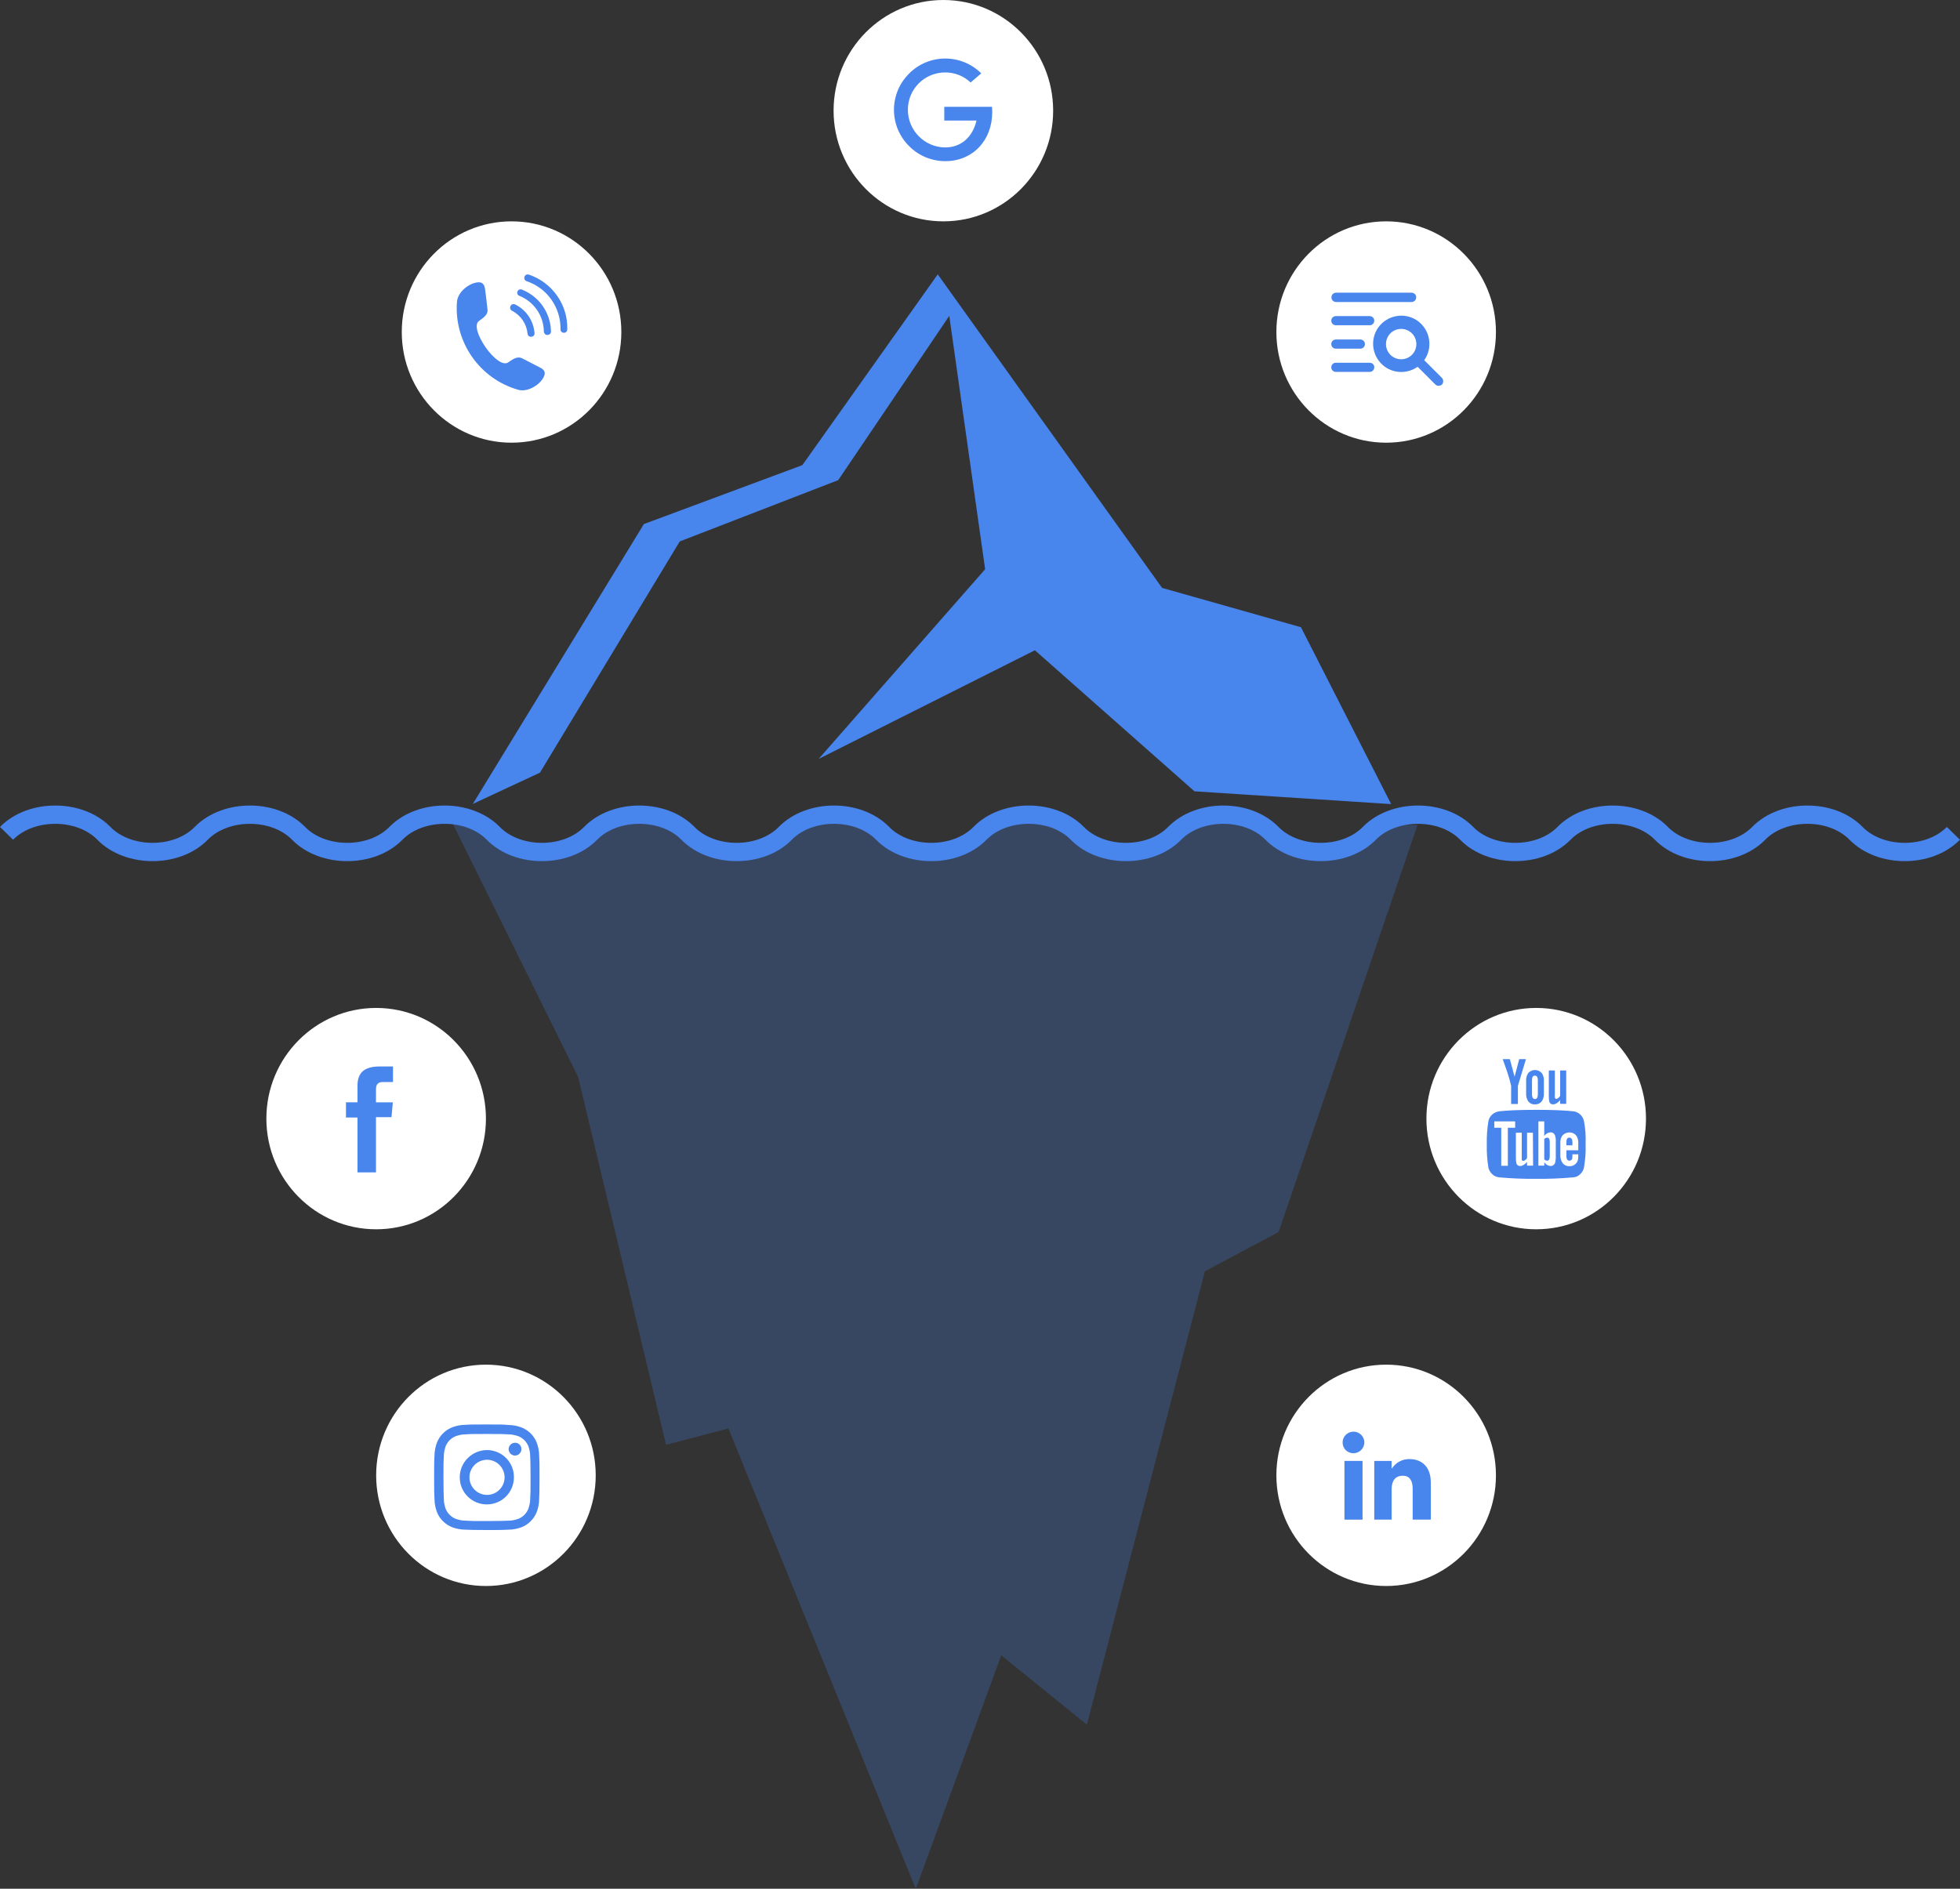 <?xml version="1.0" encoding="utf-8"?>
<!-- Generator: Adobe Illustrator 24.0.3, SVG Export Plug-In . SVG Version: 6.00 Build 0)  -->
<svg version="1.1" id="Ebene_1" xmlns="http://www.w3.org/2000/svg" xmlns:xlink="http://www.w3.org/1999/xlink" x="0px" y="0px"
	 viewBox="0 0 1071.2 1032.5" enable-background="new 0 0 1071.2 1032.5" xml:space="preserve">
<rect x="0" y="0" width="1071.2" height="1032.5" fill="#333333" stroke="none"/>
<g id="Gruppe_109" transform="translate(2.506 149.974)">
	<path id="Pfad_743" opacity="0.25" fill="#4885ED" enable-background="new    " d="M243,296.4l50.1,19.7l51.8-21.5l55.6,21.5
		l50.6-22.8l56.9,22.8l49.3-19l51.8,19l50.6-20.2l63.8,20l24.7-14.9h24l-75.9,222.5L656,545l-64.5,247.8l-46.8-37.9L498,882.6
		L395.6,630.9l-34.1,8.9l-48-201L243,296.4z"/>
	<path id="Pfad_744" fill="#4885ED" d="M255.9,289.5l36.7-17.1L369,146l86.6-33.5l60.7-89.8l19.6,138.5l-91,103.7l118.2-59.4
		l87.2,77.1l107.5,7l-49.3-96.7l-75.9-21.5L510,0l-74,104.3l-86.6,32.2L255.9,289.5z"/>
	<g id="Gruppe_108" transform="translate(1.074 295.375)">
		<path id="Pfad_745" fill="none" stroke="#4885ED" stroke-width="10" stroke-miterlimit="10" d="M0,10.2
			c13.3-13.6,39.9-13.6,53.2,0s39.9,13.6,53.2,0s39.9-13.6,53.2,0s39.9,13.6,53.2,0s39.9-13.6,53.2,0s39.9,13.6,53.2,0
			s39.9-13.6,53.2,0s39.9,13.6,53.2,0s39.9-13.6,53.2,0s39.9,13.6,53.2,0s39.9-13.6,53.2,0s39.9,13.6,53.2,0s39.9-13.6,53.2,0
			s39.9,13.6,53.2,0s39.9-13.6,53.2,0s39.9,13.6,53.2,0s39.9-13.6,53.2,0s39.9,13.6,53.2,0s39.9-13.6,53.2,0
			c13.3,13.6,39.9,13.6,53.2,0"/>
	</g>
</g>
<g id="Gruppe_240" transform="translate(-263.42 -5831)">
	<g id="Gruppe_235" transform="translate(-950 4538)">
		<ellipse id="Ellipse_10" fill="#FFFFFF" cx="1479" cy="2099.5" rx="60" ry="60.5"/>
		<g id="Gruppe_63" transform="translate(1450.688 2071.696)">
			<path id="Pfad_718" fill="#4885ED" d="M28.9,5.2c7.7,0,8.6,0,11.7,0.2c1.8,0,3.6,0.4,5.4,1c2.5,1,4.5,3,5.5,5.5
				c0.6,1.7,1,3.5,1,5.4c0.1,3,0.2,4,0.2,11.7s0,8.6-0.2,11.7c0,1.8-0.4,3.6-1,5.4c-1,2.5-3,4.5-5.5,5.5c-1.7,0.6-3.5,1-5.4,1
				c-3,0.1-4,0.2-11.7,0.2s-8.6,0-11.7-0.2c-1.8,0-3.6-0.4-5.4-1c-2.5-1-4.5-3-5.5-5.5c-0.6-1.7-1-3.5-1-5.4c-0.1-3-0.2-4-0.2-11.7
				s0-8.6,0.2-11.7c0-1.8,0.4-3.6,1-5.4c1-2.5,3-4.5,5.5-5.5c1.7-0.6,3.5-1,5.4-1C20.2,5.2,21.2,5.2,28.9,5.2 M28.9,0
				C21,0,20,0,17,0.2c-2.4,0-4.8,0.5-7,1.3C6.1,3,3,6.1,1.5,10c-0.8,2.2-1.3,4.6-1.3,7C0,20,0,21,0,28.9s0,8.8,0.2,11.9
				c0,2.4,0.5,4.8,1.3,7c1.5,3.9,4.6,6.9,8.4,8.4c2.2,0.8,4.6,1.3,7,1.3c3.1,0.1,4.1,0.2,11.9,0.2s8.8,0,11.9-0.2
				c2.4,0,4.8-0.5,7-1.3c3.9-1.5,6.9-4.6,8.4-8.4c0.8-2.2,1.3-4.6,1.3-7c0.1-3.1,0.2-4.1,0.2-11.9s0-8.8-0.2-11.9
				c0-2.4-0.5-4.8-1.3-7c-1.5-3.9-4.6-6.9-8.4-8.4c-2.2-0.8-4.6-1.3-7-1.3C37.7,0,36.7,0,28.9,0"/>
			<path id="Pfad_719" fill="#4885ED" d="M28.9,14C20.7,14,14,20.7,14,28.9s6.6,14.8,14.8,14.8s14.8-6.6,14.8-14.8l0,0
				C43.7,20.7,37.1,14,28.9,14 M28.9,38.5c-5.3,0-9.6-4.3-9.6-9.6s4.3-9.6,9.6-9.6s9.6,4.3,9.6,9.6l0,0
				C38.5,34.2,34.2,38.5,28.9,38.5L28.9,38.5"/>
			<path id="Pfad_720" fill="#4885ED" d="M47.7,13.5c0,1.9-1.6,3.5-3.5,3.5s-3.5-1.6-3.5-3.5s1.6-3.5,3.5-3.5l0,0
				C46.2,10,47.7,11.5,47.7,13.5L47.7,13.5"/>
		</g>
	</g>
</g>
<g id="Gruppe_248" transform="translate(153.58 -5992)">
	<ellipse id="Ellipse_10-2" fill="#FFFFFF" cx="604" cy="6173.5" rx="60" ry="60.5"/>
	<g id="Gruppe_236" transform="translate(574 6152)">
		<path id="Pfad_748" fill="#4885ED" d="M2.5,5.1H44c1.4-0.1,2.5-1.2,2.4-2.7c0-1.3-1.1-2.3-2.4-2.4H2.5C1.1,0.1,0,1.2,0.1,2.7
			C0.1,4,1.2,5,2.5,5.1z"/>
		<path id="Pfad_749" fill="#4885ED" d="M2.5,17.8H21c1.4,0,2.5-1.1,2.5-2.5s-1.1-2.5-2.5-2.5H2.5c-1.4,0-2.5,1.1-2.5,2.5
			S1.1,17.8,2.5,17.8z"/>
		<path id="Pfad_750" fill="#4885ED" d="M21,38.3H2.5c-1.4,0-2.5,1.1-2.5,2.5s1.1,2.5,2.5,2.5H21c1.4,0,2.5-1.1,2.5-2.5
			C23.6,39.4,22.4,38.3,21,38.3z"/>
		<path id="Pfad_751" fill="#4885ED" d="M2.5,30.6h13.4c1.4,0,2.5-1.1,2.5-2.5s-1.1-2.5-2.5-2.5H2.5c-1.4,0-2.5,1.1-2.5,2.5
			S1.1,30.6,2.5,30.6z"/>
		<path id="Pfad_752" fill="#4885ED" d="M60.5,46.6l-9.7-9.7c4.9-6.9,3.3-16.5-3.6-21.5c-6.9-4.9-16.5-3.3-21.5,3.6
			c-4.9,6.9-3.3,16.5,3.6,21.5c5.3,3.8,12.5,3.8,17.9,0l9.7,9.7c0.5,0.5,1.1,0.7,1.8,0.7s1.3-0.3,1.8-0.7
			C61.4,49.3,61.4,47.6,60.5,46.6z M38.2,36.4c-4.6,0-8.3-3.7-8.3-8.3s3.7-8.3,8.3-8.3s8.3,3.7,8.3,8.3l0,0
			C46.5,32.7,42.8,36.4,38.2,36.4L38.2,36.4L38.2,36.4z"/>
	</g>
</g>
<g id="Gruppe_239" transform="translate(-355.42 -5899)">
	<ellipse id="Ellipse_17" fill="#FFFFFF" cx="561" cy="6510.5" rx="60" ry="60.5"/>
	<path id="Pfad_753" fill="#4885ED" stroke="#FFFFFF" stroke-width="2" d="M549.8,6540.9h12.1v-30.2h8.4l0.9-10.1h-9.3v-5.8
		c0-2.4,0.5-3.3,2.8-3.3h6.5V6481h-8.4c-9,0-13,4-13,11.5v8.1h-6.3v10.3h6.3V6540.9z"/>
</g>
<g id="Gruppe_238" transform="translate(375.58 -5704)">
	<ellipse id="Ellipse_10-3" fill="#FFFFFF" cx="382" cy="6510.5" rx="60" ry="60.5"/>
	<g id="Gruppe_237" transform="translate(358.193 6486.622)">
		<g id="Gruppe_64" transform="translate(0 0)">
			<rect id="Rechteck_1243" x="1" y="16" fill="#4885ED" width="9.9" height="32.1"/>
			<path id="Pfad_721" fill="#4885ED" d="M5.9,11.8c3.3,0,5.9-2.6,6-5.9C11.9,2.7,9.2,0,6,0C2.7,0,0,2.6,0,5.9l0,0
				C0,9.2,2.6,11.8,5.9,11.8z"/>
		</g>
		<path id="Pfad_722" fill="#4885ED" d="M26.8,31.3c0-4.5,2.1-7.2,6.1-7.2c3.7,0,5.4,2.6,5.4,7.2v16.8h9.9V27.8
			c0-8.6-4.9-12.8-11.7-12.8c-3.9-0.1-7.6,2-9.7,5.3V16h-9.5v32.1h9.5L26.8,31.3z"/>
	</g>
</g>
<g id="Gruppe_243" transform="translate(476.58 -6077)">
	<ellipse id="Ellipse_18" fill="#FFFFFF" cx="363" cy="6688.5" rx="60" ry="60.5"/>
	<g id="Gruppe_242" transform="translate(291.755 6656)">
		<g id="Gruppe_241" transform="translate(44.245)">
			<path id="Pfad_754" fill="#4885ED" d="M53.1,33.8c-0.6-2.8-3-5-5.8-5.3C42.8,28,36.1,27.7,27,27.7S11.3,28,6.8,28.5
				c-1.4,0.2-2.7,0.8-3.8,1.7c-1.1,1-1.8,2.2-2.1,3.6C0.2,38-0.1,42.3,0,46.6c-0.1,4.3,0.2,8.6,0.9,12.8C1.2,60.7,2,62,3,62.9
				c1,1,2.3,1.5,3.7,1.7c6.7,0.6,13.5,0.9,20.3,0.8c6.8,0.1,13.5-0.2,20.3-0.8c1.4-0.1,2.7-0.7,3.7-1.7c1.1-1,1.8-2.2,2.1-3.6
				c0.7-4.2,1.1-8.5,0.9-12.8C54.2,42.3,53.9,38,53.1,33.8z M15.4,37.5h-3.9v20.8H7.9V37.5H4.1V34h11.4v3.5H15.4z M25.3,58.2H22v-2
				c-1.3,1.5-2.6,2.2-3.7,2.2c-0.9,0.1-1.8-0.4-2.1-1.4c-0.2-0.9-0.3-1.8-0.3-2.7V40.2h3.2v13.3c0,0.4,0,0.9,0,1.3
				c0.1,0.5,0.3,0.8,0.8,0.8c0.7,0,1.3-0.5,2.1-1.5V40.2h3.2L25.3,58.2L25.3,58.2z M37.7,52.8c0.1,1.2-0.1,2.5-0.3,3.6
				c-0.3,1.2-1.4,2.1-2.6,2c-1.4-0.1-2.6-0.9-3.4-2v1.8h-3.2V34h3.2v8c0.8-1.2,2-1.9,3.4-2c1.2-0.1,2.3,0.8,2.6,2s0.4,2.4,0.3,3.6
				V52.8z M50,49.8h-6.5V53c0,1.7,0.6,2.5,1.7,2.5c0.8,0,1.4-0.6,1.5-1.3s0.1-1.5,0.1-2.2H50v0.5c0,0.7,0,1.4-0.1,2.1
				c-0.3,2.3-2.4,4-4.7,3.9c-1.5,0.1-3-0.6-3.9-1.9c-0.8-1.3-1.2-2.7-1.1-4.2v-6.3c-0.1-1.5,0.2-3,1-4.2c1.7-2.1,4.9-2.5,7-0.8
				c0.3,0.2,0.5,0.5,0.8,0.8c0.8,1.3,1.1,2.8,1,4.2V49.8L50,49.8z"/>
			<path id="Pfad_755" fill="#4885ED" d="M33,42.9c-0.6,0-1.2,0.3-1.6,0.8v11c0.4,0.5,1,0.8,1.6,0.8c0.9,0,1.4-0.8,1.4-2.4v-7.7
				C34.4,43.8,34,42.9,33,42.9z"/>
			<path id="Pfad_756" fill="#4885ED" d="M45.1,42.9c-1.1,0-1.6,0.8-1.6,2.5v1.7h3.3v-1.7C46.8,43.8,46.2,42.9,45.1,42.9z"/>
			<path id="Pfad_757" fill="#4885ED" d="M13.3,14.6v9.9H17v-9.9L21.4,0h-3.7l-2.5,9.6L12.6,0H8.7c0.7,2,1.5,4.3,2.4,6.8
				C12,9.4,12.7,11.9,13.3,14.6z"/>
			<path id="Pfad_758" fill="#4885ED" d="M26.3,24.7c1.5,0.1,3-0.6,3.9-1.9c0.8-1.3,1.1-2.8,1-4.3v-6.4c0.1-1.5-0.2-3-1-4.3
				c-1.7-2.1-4.8-2.5-6.9-0.8c-0.3,0.2-0.6,0.5-0.8,0.8c-0.8,1.3-1.1,2.8-1,4.3v6.4c-0.1,1.5,0.2,3,1,4.3
				C23.3,24.1,24.8,24.8,26.3,24.7z M24.7,11.5c0-1.7,0.5-2.5,1.6-2.5c1,0,1.6,0.8,1.6,2.5v7.7c0,1.7-0.5,2.6-1.6,2.6
				c-1,0-1.6-0.9-1.6-2.6V11.5z"/>
			<path id="Pfad_759" fill="#4885ED" d="M36.3,24.7c1.2,0,2.5-0.8,3.8-2.3v2h3.3V6.2h-3.3v13.9c-0.7,1-1.4,1.6-2.1,1.6
				c-0.4,0-0.7-0.3-0.8-0.8c0-0.4-0.1-0.9,0-1.3V6.2h-3.3v14.4c0,0.9,0.1,1.8,0.3,2.7C34.5,24.3,35.4,24.8,36.3,24.7z"/>
		</g>
	</g>
</g>
<g id="Gruppe_245" transform="translate(-120.42 -5992)">
	<ellipse id="Ellipse_19" fill="#FFFFFF" cx="400" cy="6173.5" rx="60" ry="60.5"/>
	<g id="Gruppe_244" transform="translate(369.654 6142.413)">
		<path id="Pfad_760" fill-rule="evenodd" clip-rule="evenodd" fill="#4885ED" d="M28.5,47.7c2.4-1.7,5-3.5,7.5-2.3l9.7,5
			c2.7,1.3,3.6,2.9,2,5.7c-2.4,4.3-8.8,7.9-13.6,6.6c-21.2-6-35.2-26.1-33.6-48C0.8,9.6,6.4,4.8,11.3,4c3.1-0.5,4.2,0.9,4.6,3.9
			c0.5,3.6,0.9,7.2,1.3,10.9c0.4,2.7-2.3,4.6-4.6,6.2C6.7,29,22.6,51.8,28.5,47.7z"/>
		<path id="Pfad_761" fill="#4885ED" d="M38.6,3.3c-1-0.3-1.5-1.4-1.2-2.4s1.4-1.5,2.4-1.2l0,0c12.8,4.3,21.4,16.5,21,30
			c0,1-0.9,1.9-1.9,1.8c-1,0-1.9-0.9-1.8-1.9l0,0C57.3,17.8,49.9,7.1,38.6,3.3z"/>
		<path id="Pfad_762" fill="#4885ED" d="M34.6,11.3c-1-0.4-1.4-1.5-1-2.4c0.4-1,1.5-1.4,2.4-1l0,0c9.4,3.7,15.7,12.7,15.9,22.9
			c0,1.1-0.9,1.9-2,1.9c-1,0-1.8-0.8-1.9-1.8C47.9,22.2,42.6,14.5,34.6,11.3z"/>
		<path id="Pfad_763" fill="#4885ED" d="M30.5,19.4c-0.9-0.5-1.2-1.7-0.7-2.6s1.6-1.2,2.5-0.8c6.1,3,10.1,9,10.6,15.7
			c0.2,2.4-3.5,2.8-3.8,0.3C38.6,26.7,35.4,21.9,30.5,19.4z"/>
	</g>
</g>
<g id="Gruppe_247" transform="translate(13.58 -5956)">
	<ellipse id="Ellipse_20" fill="#FFFFFF" cx="502" cy="6016.5" rx="60" ry="60.5"/>
	<g id="Gruppe_246" transform="translate(475 5988)">
		<path id="Pfad_715" fill="#4885ED" d="M53.6,26.4H27.5v7.5h17.6C43,43,36.6,48.6,28,48.6C16.7,48.5,7.6,39.3,7.6,28
			S16.7,7.6,28,7.6c5.2,0,10.1,1.9,13.9,5.5l5.8-5C36.7-2.8,18.9-2.7,8.1,8.4C-2.8,19.4-2.7,37.1,8.4,48c5.2,5.2,12.3,8.1,19.7,8.1
			c14.9,0,25.6-11.3,25.6-26.8L53.6,26.4z"/>
	</g>
</g>
</svg>
